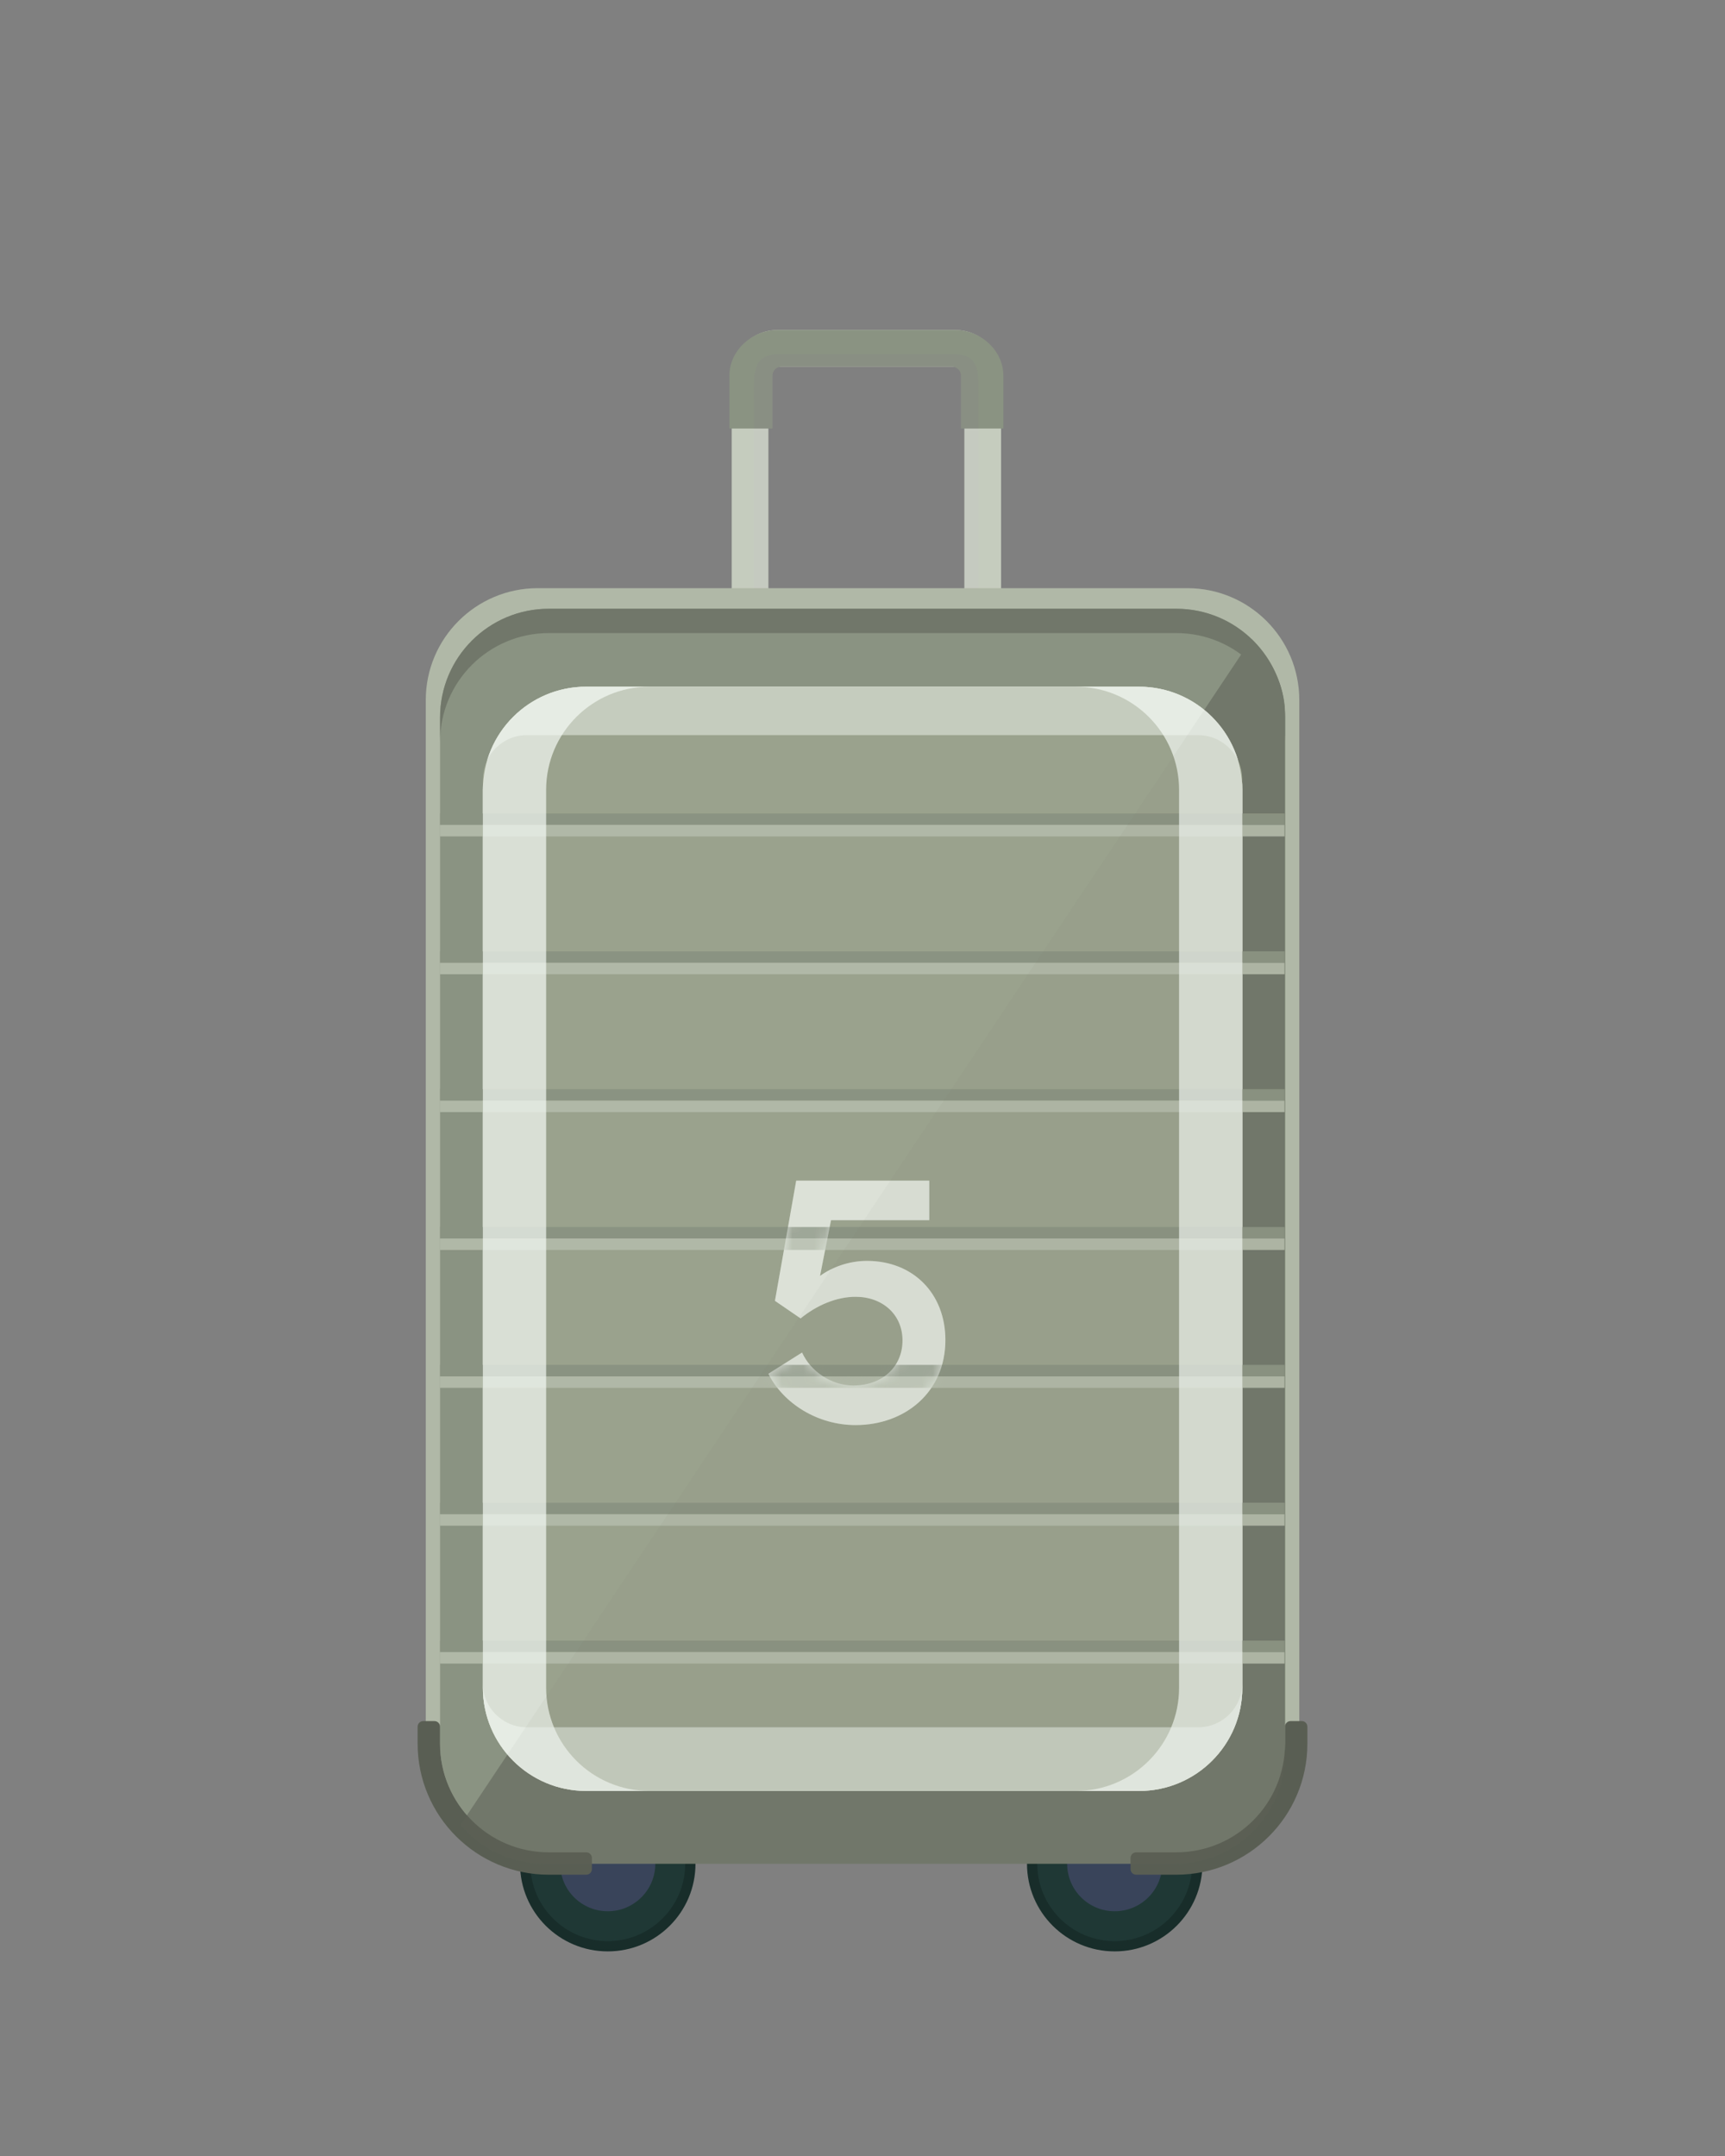 <svg width="160" height="200" viewBox="0 0 160 200" fill="none" xmlns="http://www.w3.org/2000/svg">
<rect x="0" y="0" width="160" height="200" fill="#808080" stroke="none"/>
<g clip-path="url(#clip0_12508_6329)">
<path d="M88.626 30.615H72.092C69.762 30.615 67.867 32.51 67.867 34.842V67.22H71.268V34.842C71.268 34.386 71.638 34.017 72.093 34.017H88.627C89.082 34.017 89.452 34.386 89.452 34.842V67.22H92.853V34.842C92.853 32.511 90.956 30.615 88.626 30.615Z" fill="#C5CCBE"/>
<g style="mix-blend-mode:multiply" opacity="0.3">
<path d="M88.626 32.877H72.092C69.762 32.877 69.908 34.774 69.908 37.104V67.219H71.267V34.841C71.267 34.385 71.637 34.016 72.092 34.016H88.626C89.081 34.016 89.451 34.385 89.451 34.841V67.219H90.761V37.104C90.761 34.774 90.956 32.877 88.626 32.877Z" fill="#C6C6C6"/>
</g>
<path d="M88.626 30.615H72.092C69.762 30.615 67.654 32.51 67.654 34.842V39.752H71.647V34.842C71.647 34.386 72.017 34.017 72.472 34.017H88.308C88.763 34.017 89.133 34.386 89.133 34.842V39.752H93.066V34.842C93.066 32.511 90.958 30.615 88.628 30.615H88.626Z" fill="#8A9382"/>
<g style="mix-blend-mode:multiply" opacity="0.3">
<path d="M88.626 32.877H72.092C69.762 32.877 69.908 34.774 69.908 37.104V39.751H71.646V34.841C71.646 34.385 72.016 34.016 72.471 34.016H88.307C88.762 34.016 89.132 34.385 89.132 34.841V39.751H90.761V37.104C90.761 34.774 90.956 32.877 88.626 32.877Z" fill="#878787"/>
</g>
<path d="M56.372 181.02C60.866 181.02 64.509 177.38 64.509 172.89C64.509 168.4 60.866 164.759 56.372 164.759C51.878 164.759 48.235 168.399 48.235 172.89C48.235 177.381 51.878 181.02 56.372 181.02Z" fill="#182D2A"/>
<path d="M56.372 180.068C60.339 180.068 63.555 176.854 63.555 172.89C63.555 168.926 60.339 165.712 56.372 165.712C52.405 165.712 49.189 168.925 49.189 172.89C49.189 176.855 52.405 180.068 56.372 180.068Z" fill="#1F3835"/>
<path d="M56.372 177.297C58.808 177.297 60.783 175.324 60.783 172.89C60.783 170.456 58.808 168.482 56.372 168.482C53.936 168.482 51.961 170.455 51.961 172.89C51.961 175.325 53.936 177.297 56.372 177.297Z" fill="#39445A"/>
<path d="M103.393 181.02C107.887 181.02 111.53 177.38 111.53 172.89C111.53 168.4 107.887 164.759 103.393 164.759C98.899 164.759 95.257 168.399 95.257 172.89C95.257 177.381 98.9 181.02 103.393 181.02Z" fill="#182D2A"/>
<path d="M103.393 180.068C107.36 180.068 110.576 176.854 110.576 172.89C110.576 168.926 107.36 165.712 103.393 165.712C99.426 165.712 96.21 168.925 96.21 172.89C96.21 176.855 99.426 180.068 103.393 180.068Z" fill="#1F3835"/>
<path d="M103.393 177.297C105.829 177.297 107.804 175.324 107.804 172.89C107.804 170.456 105.829 168.482 103.393 168.482C100.957 168.482 98.982 170.455 98.982 172.89C98.982 175.325 100.957 177.297 103.393 177.297Z" fill="#39445A"/>
<path d="M109.156 171.338L50.18 171.712C44.444 171.712 39.492 167.737 39.492 162.003V64.94C39.492 59.208 44.143 54.561 49.879 54.561H110.127C115.864 54.561 120.514 59.208 120.514 64.94V162.129C120.514 167.861 114.892 171.338 109.156 171.338Z" fill="#B0B8A7"/>
<path d="M109.103 56.471H50.904C45.333 56.471 40.816 60.984 40.816 66.552V161.75C40.816 167.317 45.333 171.83 50.904 171.83H109.103C114.674 171.83 119.191 167.317 119.191 161.75V66.552C119.191 60.985 114.674 56.471 109.103 56.471Z" fill="#8A9382"/>
<path d="M119.191 66.234V162.708C119.191 168.328 114.638 172.892 109.016 172.892H50.469C47.359 172.892 44.574 171.492 42.712 169.295L116.083 59.276C117.847 61.108 119.189 63.499 119.189 66.235L119.191 66.234Z" fill="#71776A"/>
<path d="M119.189 66.549V68.806C119.189 63.239 114.674 58.727 109.103 58.727H50.904C45.333 58.727 40.818 63.238 40.818 68.806V66.549C40.818 60.982 45.333 56.47 50.904 56.47H109.105C114.676 56.47 119.191 60.981 119.191 66.549H119.189Z" fill="#71776A"/>
<path d="M50.901 171.831C45.332 171.831 40.815 167.318 40.815 161.753V160.175C40.815 159.888 40.583 159.655 40.295 159.655H39.256C38.969 159.655 38.736 159.886 38.736 160.175V161.747C38.736 168.462 44.183 173.907 50.905 173.907H54.379C54.666 173.907 54.899 173.676 54.899 173.387V172.349C54.899 172.063 54.667 171.831 54.379 171.831H50.899H50.901ZM119.189 160.175V161.747C119.189 167.316 114.67 171.831 109.097 171.831H105.383C105.096 171.831 104.863 172.063 104.863 172.349V173.387C104.863 173.674 105.094 173.907 105.383 173.907H109.101C115.819 173.907 121.264 168.466 121.264 161.753V160.175C121.264 159.888 121.032 159.655 120.744 159.655H119.705C119.418 159.655 119.185 159.886 119.185 160.175H119.189Z" fill="#595E53"/>
<path d="M105.651 63.703C110.942 63.703 115.231 67.993 115.231 73.276V156.565C115.231 161.852 110.942 166.138 105.651 166.138L60.236 166.136H54.368C49.077 166.136 44.788 161.85 44.788 156.563V73.274C44.788 67.991 49.077 63.701 54.368 63.701H60.236L105.651 63.703Z" fill="#F4F9F3"/>
<path d="M105.651 63.703C110.942 63.703 115.231 67.993 115.231 73.276V156.565C115.231 161.852 110.942 166.138 105.651 166.138L60.236 166.136H54.368C49.077 166.136 44.788 161.85 44.788 156.563V73.274C44.788 67.991 49.077 63.701 54.368 63.701H60.236L105.651 63.703Z" fill="#C5CCBE"/>
<path d="M48.873 68.196H111.131C113.388 68.196 115.219 70.026 115.219 72.281V156.147C115.219 158.401 113.388 160.232 111.131 160.232H48.873C46.617 160.232 44.785 158.401 44.785 156.147V72.281C44.785 70.026 46.616 68.196 48.873 68.196Z" fill="#9AA28D"/>
<path d="M119.146 75.462H40.816V76.526H119.146V75.462Z" fill="#8A9382"/>
<path d="M119.146 88.25H40.816V89.314H119.146V88.25Z" fill="#8A9382"/>
<path d="M119.146 101.038H40.816V102.102H119.146V101.038Z" fill="#8A9382"/>
<path d="M119.146 113.826H40.816V114.89H119.146V113.826Z" fill="#8A9382"/>
<path d="M119.146 126.614H40.816V127.678H119.146V126.614Z" fill="#8A9382"/>
<path d="M119.146 139.402H40.816V140.466H119.146V139.402Z" fill="#8A9382"/>
<path d="M119.146 152.19H40.816V153.255H119.146V152.19Z" fill="#8A9382"/>
<path d="M119.146 76.524H40.816V77.588H119.146V76.524Z" fill="#B0B8A7"/>
<path d="M119.146 89.312H40.816V90.376H119.146V89.312Z" fill="#B0B8A7"/>
<path d="M119.146 102.1H40.816V103.165H119.146V102.1Z" fill="#B0B8A7"/>
<path d="M119.146 114.888H40.816V115.953H119.146V114.888Z" fill="#B0B8A7"/>
<path d="M119.146 127.678H40.816V128.743H119.146V127.678Z" fill="#B0B8A7"/>
<path d="M119.146 140.466H40.816V141.531H119.146V140.466Z" fill="#B0B8A7"/>
<path d="M119.146 153.255H40.816V154.319H119.146V153.255Z" fill="#B0B8A7"/>
<g opacity="0.7">
<path d="M60.236 166.136H54.368C49.077 166.136 44.788 161.85 44.788 156.563V73.274C44.788 67.991 49.077 63.701 54.368 63.701H60.236C54.945 63.701 50.656 67.991 50.656 73.274V156.563C50.656 161.85 54.945 166.136 60.236 166.136Z" fill="#F4F9F3"/>
</g>
<g opacity="0.7">
<path d="M99.783 166.138H105.651C110.942 166.138 115.231 161.852 115.231 156.565V73.276C115.231 67.993 110.942 63.703 105.651 63.703H99.783C105.074 63.703 109.363 67.993 109.363 73.276V156.565C109.363 161.852 105.074 166.138 99.783 166.138Z" fill="#F4F9F3"/>
</g>
<path opacity="0.67" d="M80.413 116.965C84.697 116.965 87.689 119.991 87.689 124.309C87.689 129.137 83.949 132.197 79.359 132.197C75.823 132.197 72.661 130.191 71.267 127.437L74.395 125.465C75.177 127.199 77.081 128.525 79.155 128.525C81.841 128.525 83.711 126.791 83.711 124.343C83.711 121.929 81.841 120.297 79.359 120.297C77.591 120.297 75.755 121.079 74.259 122.303L71.879 120.671L73.851 109.519H86.193V113.191H77.081L76.061 118.359C77.183 117.543 78.747 116.965 80.413 116.965Z" fill="#F4F9F3"/>
<g style="mix-blend-mode:multiply" opacity="0.06">
<path d="M119.191 66.234V162.708C119.191 168.328 114.638 172.892 109.016 172.892H50.469C47.359 172.892 44.574 171.492 42.712 169.295L116.083 59.276C117.847 61.108 119.189 63.499 119.189 66.235L119.191 66.234Z" fill="#71776A"/>
</g>
<mask id="mask0_12508_6329" style="mask-type:luminance" maskUnits="userSpaceOnUse" x="71" y="109" width="17" height="24">
<path d="M80.413 116.965C84.697 116.965 87.689 119.991 87.689 124.309C87.689 129.137 83.949 132.197 79.359 132.197C75.823 132.197 72.661 130.191 71.267 127.437L74.395 125.465C75.177 127.199 77.081 128.525 79.155 128.525C81.841 128.525 83.711 126.791 83.711 124.343C83.711 121.929 81.841 120.297 79.359 120.297C77.591 120.297 75.755 121.079 74.259 122.303L71.879 120.671L73.851 109.519H86.193V113.191H77.081L76.061 118.359C77.183 117.543 78.747 116.965 80.413 116.965Z" fill="white"/>
</mask>
<g mask="url(#mask0_12508_6329)">
<path d="M119.146 113.826H40.816V114.89H119.146V113.826Z" fill="#8A9382"/>
<path d="M119.146 114.888H40.816V115.953H119.146V114.888Z" fill="#B0B8A7"/>
<path d="M119.146 126.614H40.816V127.678H119.146V126.614Z" fill="#8A9382"/>
<path d="M119.146 127.678H40.816V128.743H119.146V127.678Z" fill="#B0B8A7"/>
</g>
<path opacity="0.2" d="M80.413 116.965C84.697 116.965 87.689 119.991 87.689 124.309C87.689 129.137 83.949 132.197 79.359 132.197C75.823 132.197 72.661 130.191 71.267 127.437L74.395 125.465C75.177 127.199 77.081 128.525 79.155 128.525C81.841 128.525 83.711 126.791 83.711 124.343C83.711 121.929 81.841 120.297 79.359 120.297C77.591 120.297 75.755 121.079 74.259 122.303L71.879 120.671L73.851 109.519H86.193V113.191H77.081L76.061 118.359C77.183 117.543 78.747 116.965 80.413 116.965Z" fill="#F4F9F3"/>
</g>
<defs>
<clipPath id="clip0_12508_6329">
<rect width="160" height="200" rx="8" fill="white"/>
</clipPath>
</defs>
</svg>
